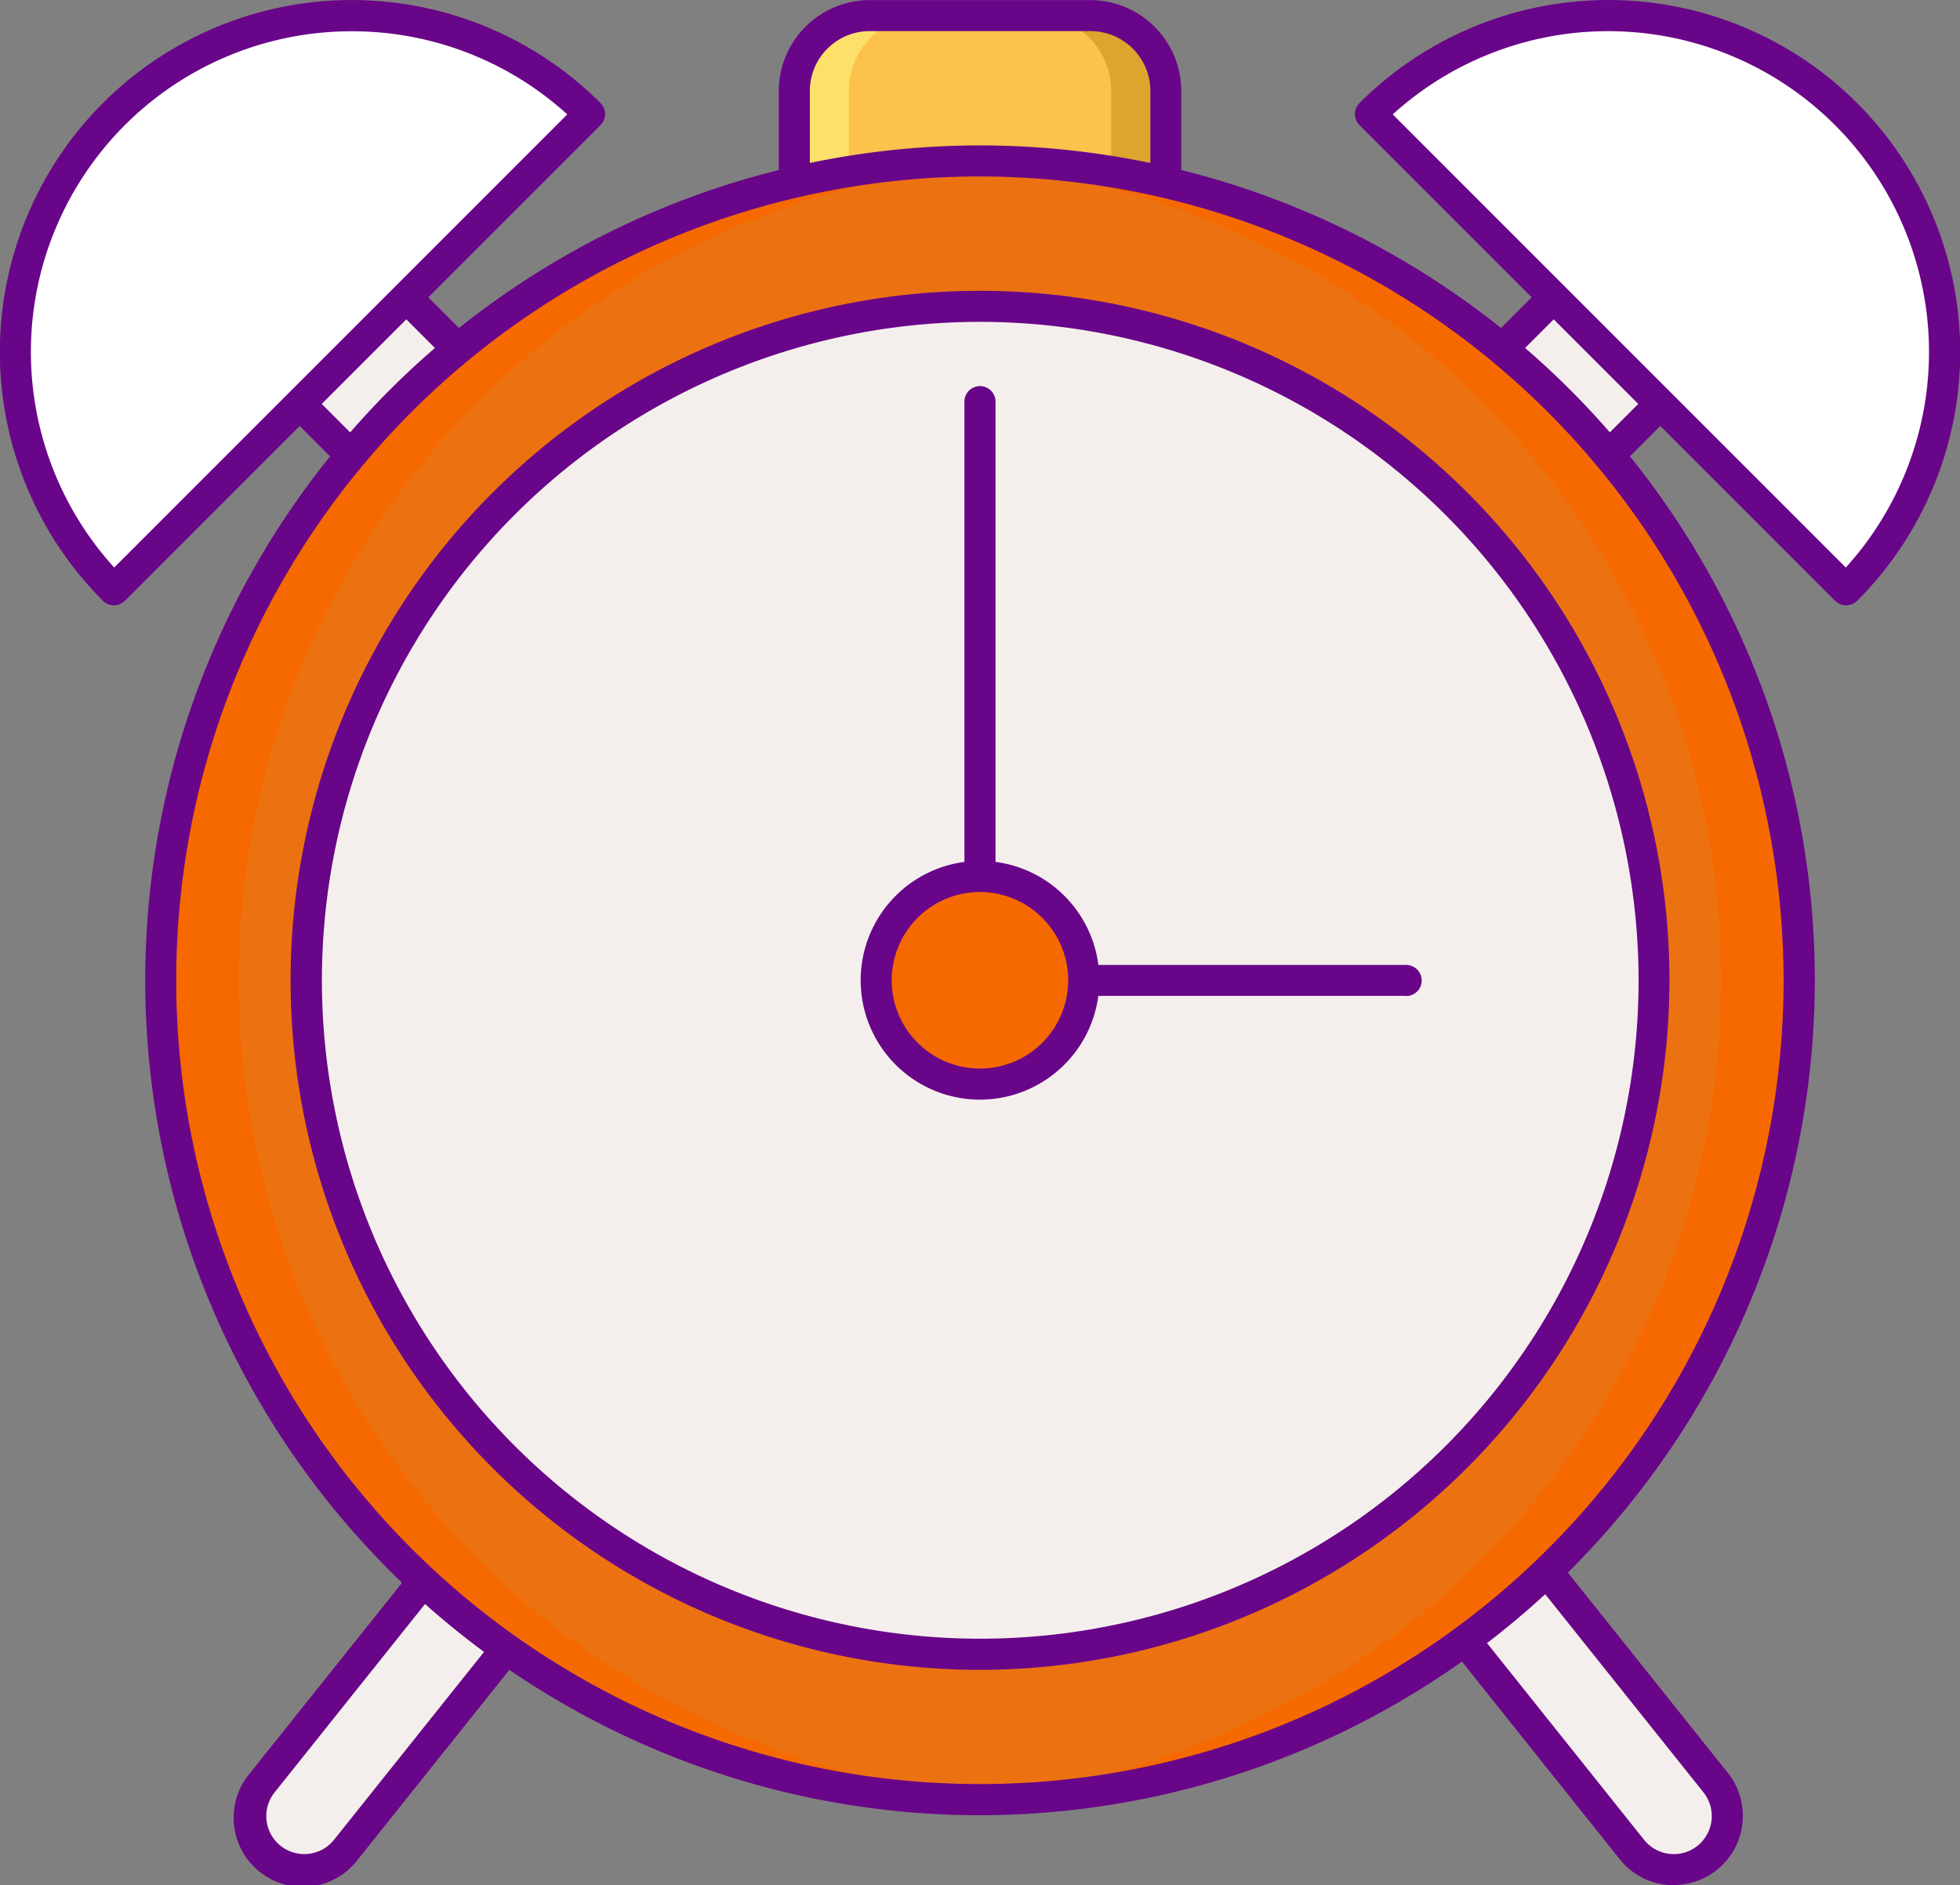 <svg id="clock" xmlns="http://www.w3.org/2000/svg" width="35.667" height="34.302" viewBox="0 0 35.667 34.302">
  <rect x="0" y="0" width="35.667" height="34.302" fill="#808080" stroke="none"/>
  <path id="Path_12016" data-name="Path 12016" d="M109.515,8.844H105.5a1.371,1.371,0,0,0-1.371,1.371v2.706h6.758V10.215A1.371,1.371,0,0,0,109.515,8.844Z" transform="translate(-89.674 -8.561)" fill="#fcc24c"/>
  <path id="Path_12017" data-name="Path 12017" d="M34.9,40.786a1.367,1.367,0,0,1-.97-.4L23.842,30.3a1.371,1.371,0,0,1,1.939-1.939L35.869,38.445a1.371,1.371,0,0,1-.97,2.341Z" transform="translate(-20.409 -24.967)" fill="#f4efed"/>
  <path id="Path_12018" data-name="Path 12018" d="M143.3,40.787a1.367,1.367,0,0,0,.97-.4L154.353,30.3a1.371,1.371,0,1,0-1.939-1.939L142.326,38.446a1.371,1.371,0,0,0,.97,2.341Z" transform="translate(-122.12 -24.968)" fill="#f4efed"/>
  <path id="Path_12019" data-name="Path 12019" d="M33.187,39.358a1.644,1.644,0,0,1-1.17-.485L21.93,28.786a1.655,1.655,0,0,1,2.34-2.34L34.357,36.533a1.654,1.654,0,0,1-1.17,2.824ZM23.1,26.528a1.088,1.088,0,0,0-.77,1.857L32.418,38.473a1.088,1.088,0,1,0,1.539-1.539L23.87,26.846A1.085,1.085,0,0,0,23.1,26.528Z" transform="translate(-18.697 -23.256)" fill="#690589"/>
  <path id="Path_12020" data-name="Path 12020" d="M141.584,39.357a1.655,1.655,0,0,1-1.17-2.824L150.5,26.446a1.655,1.655,0,0,1,2.34,2.34L142.754,38.873A1.644,1.644,0,0,1,141.584,39.357Zm10.087-12.829a1.085,1.085,0,0,0-.77.318L140.814,36.933a1.088,1.088,0,0,0,1.539,1.539l10.087-10.087a1.088,1.088,0,0,0-.77-1.857Z" transform="translate(-120.408 -23.255)" fill="#690589"/>
  <path id="Path_12021" data-name="Path 12021" d="M178.2,10.637a6.12,6.12,0,0,1,8.655,8.655Z" transform="translate(-153.257 -8.561)" fill="#fff"/>
  <path id="Path_12022" data-name="Path 12022" d="M60.147,140.709a.972.972,0,0,1-.762-.366l-11.7-14.651-11.7,14.651a.974.974,0,1,1-1.523-1.216l12.461-15.6a.974.974,0,0,1,1.523,0l12.461,15.6a.974.974,0,0,1-.761,1.583Z" transform="translate(-29.688 -106.691)" fill="#f4efed"/>
  <path id="Path_12023" data-name="Path 12023" d="M58.434,139.276a1.251,1.251,0,0,1-.983-.473L45.973,124.43,34.495,138.8a1.258,1.258,0,1,1-1.965-1.569l12.461-15.6a1.258,1.258,0,0,1,1.966,0l12.46,15.6a1.258,1.258,0,0,1-.982,2.042ZM45.973,123.693a.283.283,0,0,1,.221.106l11.7,14.651a.688.688,0,0,0,.541.26h0a.683.683,0,0,0,.431-.151.692.692,0,0,0,.109-.972l-12.461-15.6a.691.691,0,0,0-1.08,0l-12.461,15.6a.691.691,0,0,0,1.081.863l11.7-14.651A.283.283,0,0,1,45.973,123.693Z" transform="translate(-27.976 -104.975)" fill="#690589"/>
  <path id="Path_12024" data-name="Path 12024" d="M136.175,8.844h-.991a1.371,1.371,0,0,1,1.371,1.371v2.706h.991V10.215A1.371,1.371,0,0,0,136.175,8.844Z" transform="translate(-116.334 -8.561)" fill="#dea42e"/>
  <path id="Path_12025" data-name="Path 12025" d="M105.5,8.844h.991a1.371,1.371,0,0,0-1.371,1.371v2.706h-.991V10.215A1.371,1.371,0,0,1,105.5,8.844Z" transform="translate(-89.674 -8.561)" fill="#fce06a"/>
  <path id="Path_12026" data-name="Path 12026" d="M109.171,11.486h-6.758a.283.283,0,0,1-.283-.283V8.5a1.656,1.656,0,0,1,1.655-1.655H107.8A1.656,1.656,0,0,1,109.454,8.5V11.2A.283.283,0,0,1,109.171,11.486ZM102.7,10.92h6.192V8.5A1.09,1.09,0,0,0,107.8,7.409h-4.016A1.09,1.09,0,0,0,102.695,8.5V10.92Z" transform="translate(-87.958 -6.843)" fill="#690589"/>
  <circle id="Ellipse_63" data-name="Ellipse 63" cx="14.908" cy="14.908" r="14.908" transform="translate(2.925 2.928)" fill="#ec7211"/>
  <path id="Path_12027" data-name="Path 12027" d="M123.708,27.528c-.237,0-.473.006-.708.017a14.908,14.908,0,0,1,0,29.782q.352.017.708.017a14.908,14.908,0,0,0,0-29.816Z" transform="translate(-105.875 -24.6)" fill="#f56900"/>
  <path id="Path_12028" data-name="Path 12028" d="M37.593,57.345q.356,0,.708-.017a14.908,14.908,0,0,1,0-29.782q-.352-.017-.708-.017a14.908,14.908,0,0,0,0,29.817Z" transform="translate(-19.76 -24.6)" fill="#f56900"/>
  <path id="Path_12029" data-name="Path 12029" d="M35.876,55.911A15.191,15.191,0,1,1,51.068,40.719,15.209,15.209,0,0,1,35.876,55.911Zm0-29.817A14.625,14.625,0,1,0,50.5,40.719,14.642,14.642,0,0,0,35.876,26.094Z" transform="translate(-18.043 -22.883)" fill="#690589"/>
  <circle id="Ellipse_64" data-name="Ellipse 64" cx="12.263" cy="12.263" r="12.263" transform="translate(5.57 5.573)" fill="#f4efed"/>
  <path id="Path_12030" data-name="Path 12030" d="M51.915,69.306A12.546,12.546,0,1,1,64.462,56.759,12.561,12.561,0,0,1,51.915,69.306Zm0-24.527A11.98,11.98,0,1,0,63.9,56.759,11.994,11.994,0,0,0,51.915,44.779Z" transform="translate(-34.082 -38.923)" fill="#690589"/>
  <path id="Path_12031" data-name="Path 12031" d="M5.793,19.292a6.12,6.12,0,0,1,8.655-8.655Z" transform="translate(-3.72 -8.561)" fill="#fff"/>
  <path id="Path_12032" data-name="Path 12032" d="M208.8,10.647a6.107,6.107,0,0,0-5.035-1.75,6.118,6.118,0,0,1,4.269,9.639l.766.766a6.12,6.12,0,0,0,0-8.655Z" transform="translate(-175.207 -8.571)" fill="#fff"/>
  <path id="Path_12033" data-name="Path 12033" d="M5.792,10.646A6.107,6.107,0,0,1,10.828,8.9a6.118,6.118,0,0,0-4.269,9.639l-.766.766a6.12,6.12,0,0,1,0-8.655Z" transform="translate(-3.72 -8.57)" fill="#fff"/>
  <g id="Group_94" data-name="Group 94" transform="translate(0 0)">
    <path id="Path_12034" data-name="Path 12034" d="M134.038,67.563h-7.755A.283.283,0,0,1,126,67.28V56.751a.283.283,0,1,1,.566,0V67h7.472a.283.283,0,0,1,0,.566Z" transform="translate(-108.45 -49.443)" fill="#690589"/>
    <path id="Path_12035" data-name="Path 12035" d="M4.095,17.857a.283.283,0,0,1-.2-.083A6.4,6.4,0,1,1,12.95,8.719a.283.283,0,0,1,0,.4L4.295,17.774a.283.283,0,0,1-.2.083ZM8.422,7.412A5.834,5.834,0,0,0,4.1,17.169l8.245-8.245A5.82,5.82,0,0,0,8.422,7.412Z" transform="translate(-2.022 -6.843)" fill="#690589"/>
    <path id="Path_12036" data-name="Path 12036" d="M9.848,42.186a.283.283,0,0,1-.283-.283,7.558,7.558,0,0,1,.208-1.765.283.283,0,1,1,.551.132,6.986,6.986,0,0,0-.192,1.632A.283.283,0,0,1,9.848,42.186Z" transform="translate(-8.497 -35.238)" fill="#fff"/>
    <path id="Path_12037" data-name="Path 12037" d="M185.134,17.857a.283.283,0,0,1-.2-.083l-8.655-8.655a.283.283,0,0,1,0-.4,6.4,6.4,0,0,1,9.056,9.056A.284.284,0,0,1,185.134,17.857Zm-8.25-8.933,8.245,8.245a5.837,5.837,0,0,0-8.245-8.245Z" transform="translate(-151.54 -6.843)" fill="#690589"/>
  </g>
  <circle id="Ellipse_65" data-name="Ellipse 65" cx="1.889" cy="1.889" r="1.889" transform="matrix(0.742, -0.671, 0.671, 0.742, 15.174, 17.713)" fill="#f56900"/>
  <path id="Path_12038" data-name="Path 12038" d="M114.827,121.843A2.172,2.172,0,1,1,117,119.671,2.175,2.175,0,0,1,114.827,121.843Zm0-3.778a1.606,1.606,0,1,0,1.606,1.606A1.608,1.608,0,0,0,114.827,118.065Z" transform="translate(-96.994 -101.835)" fill="#690589"/>
</svg>
